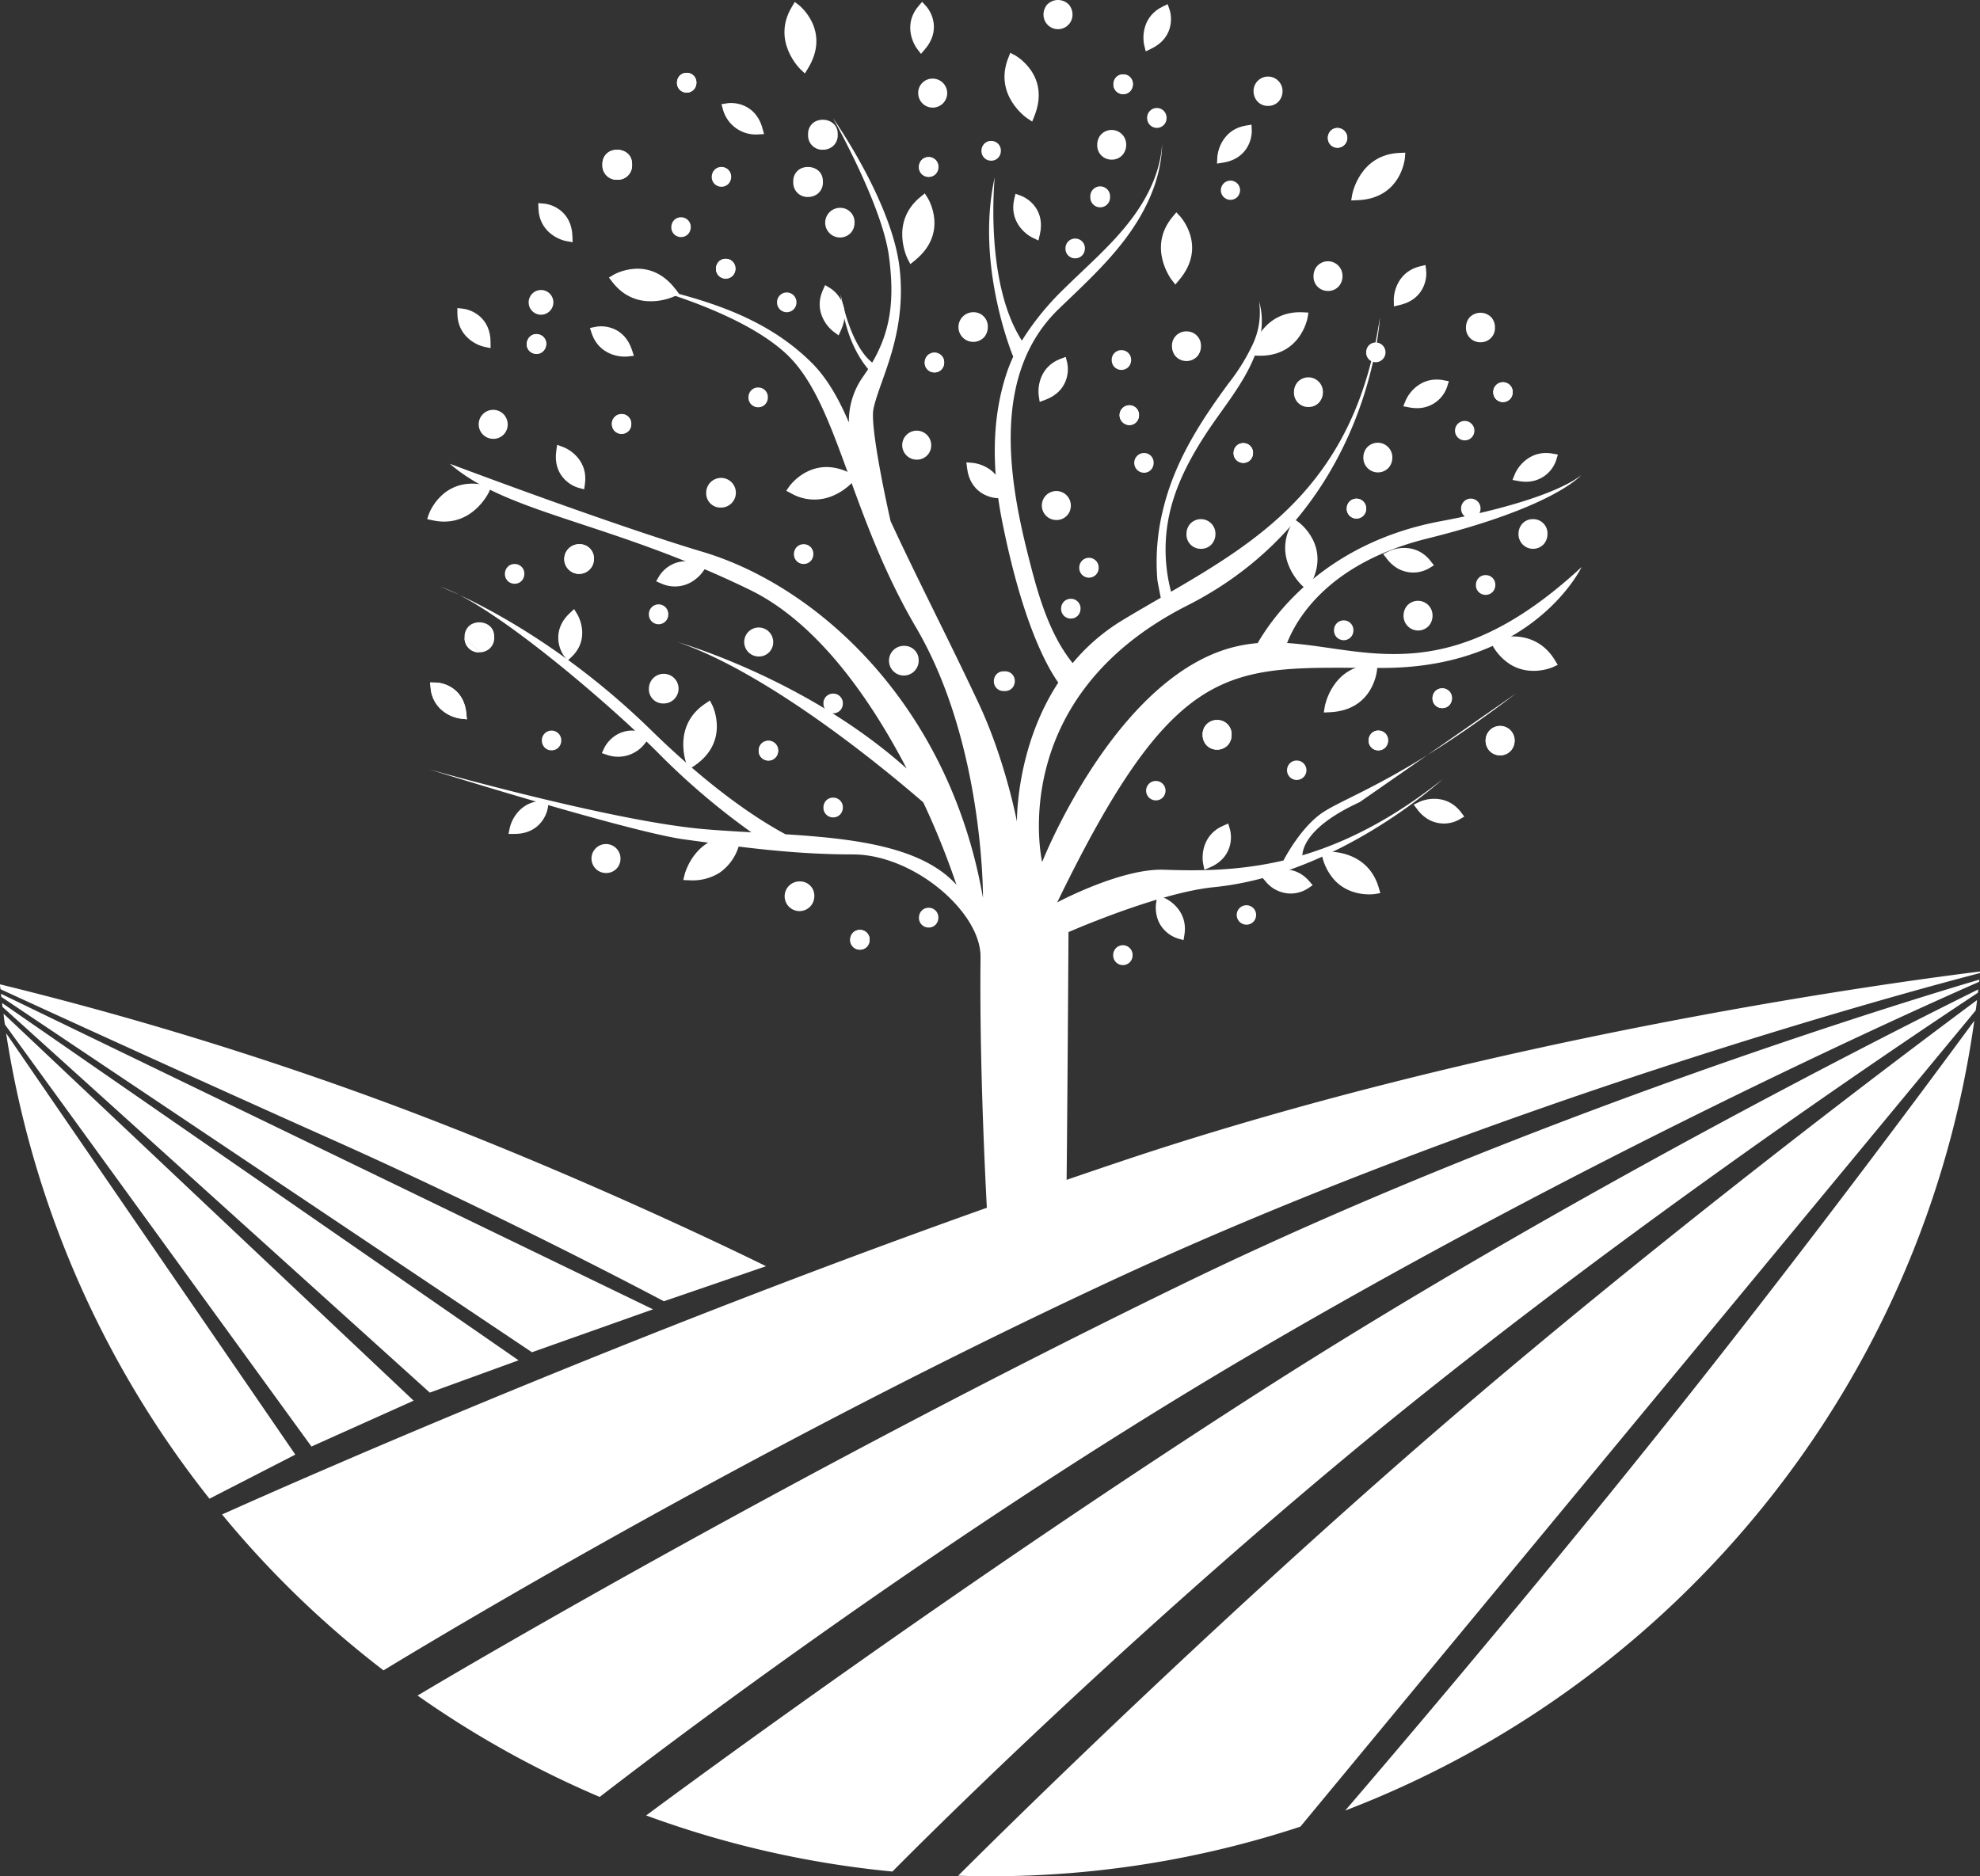 <svg xmlns="http://www.w3.org/2000/svg" width="710.337" height="673.211" viewBox="0 0 710.337 673.211">
  <rect x="0" y="0" width="710.337" height="673.211" fill="#333333" stroke="none"/>
  <g id="Group_10" data-name="Group 10" transform="translate(-999.847 -522.882)">
    <path id="Path_1" data-name="Path 1" d="M1454.273,836.331l-1.9,1.06,1.431,1.643a11.736,11.736,0,0,0,9.022,4.454,11.573,11.573,0,0,0,6.32-1.883l1.638-1.122-1.3-1.5C1464.313,833.075,1457.279,834.664,1454.273,836.331Z" fill="#fff"/>
    <path id="Path_2" data-name="Path 2" d="M1245.495,836.534l-.525,2.114,2.176.077a18.123,18.123,0,0,0,10.8-2.67,17.829,17.829,0,0,0,7.322-11.156l.3-1.961-1.986-.069C1249.186,822.389,1245.531,836.394,1245.495,836.534Z" fill="#fff"/>
    <path id="Path_3" data-name="Path 3" d="M1156.142,767.788l-1.985-.041.193,1.977a11.669,11.669,0,0,0,3.6,7.581,13.226,13.226,0,0,0,7.22,3.425l2.163.248-.2-2.169C1166.314,770.248,1159.581,767.856,1156.142,767.788Z" fill="#fff"/>
    <path id="Path_4" data-name="Path 4" d="M1156.142,767.788l-1.985-.041.193,1.977a11.669,11.669,0,0,0,3.6,7.581,13.226,13.226,0,0,0,7.22,3.425l2.163.248-.2-2.169C1166.314,770.248,1159.581,767.856,1156.142,767.788Z" fill="#fff"/>
    <path id="Path_5" data-name="Path 5" d="M1501.344,726.884a11.346,11.346,0,0,0,11.244-.133l1.694-1.035-1.226-1.564c-4.846-6.174-11.961-4.953-15.041-3.441l-1.956.956,1.341,1.716A13.532,13.532,0,0,0,1501.344,726.884Z" fill="#fff"/>
    <path id="Path_6" data-name="Path 6" d="M1182.726,819.958l-.452,2.131,2.177,0c6.088.006,9.379-3.239,10.924-6.35a11.038,11.038,0,0,0,1.092-3.536l.228-1.974-1.985,0C1186.864,810.244,1183.442,816.6,1182.726,819.958Z" fill="#fff"/>
    <path id="Path_7" data-name="Path 7" d="M1544.6,695.48a15.188,15.188,0,0,0,2.689.25,11.3,11.3,0,0,0,10.888-7.85l.575-1.9-1.955-.351c-7.681-1.367-12.221,4.264-13.518,7.444l-.824,2.018Z" fill="#fff"/>
    <path id="Path_8" data-name="Path 8" d="M1557.672,759.748c-7.509-12.318-21.208-7.678-21.343-7.63l-2.058.719,1.133,1.863a19.139,19.139,0,0,0,6.268,6.574c7.322,4.51,15.126,1.045,15.228,1l1.8-.827Z" fill="#fff"/>
    <path id="Path_9" data-name="Path 9" d="M1448.388,650.379l2.174.115c15.744.839,18.341-13.356,18.363-13.5l.335-1.958-1.982-.1c-14.388-.737-18.288,13.2-18.325,13.339Z" fill="#fff"/>
    <path id="Path_10" data-name="Path 10" d="M1255.431,775.993l-.9-1.769-1.652,1.1c-11.985,8-6.8,21.511-6.746,21.645l.8,2.026,1.815-1.206C1261.879,789.068,1255.446,776.031,1255.431,775.993Z" fill="#fff"/>
    <path id="Path_11" data-name="Path 11" d="M1503.857,579.642l.159-1.982-1.982.077c-14.4.548-17.043,14.776-17.067,14.917l-.376,2.149,2.176-.08C1502.523,594.157,1503.847,579.787,1503.857,579.642Z" fill="#fff"/>
    <path id="Path_12" data-name="Path 12" d="M1421.506,624.976l1.4-1.664c10.167-12.055.417-22.689.317-22.8l-1.362-1.444-1.275,1.519c-9.268,11.037-.511,22.552-.421,22.668Z" fill="#fff"/>
    <path id="Path_13" data-name="Path 13" d="M1326.437,617.652l1.69-1.374c12.236-9.949,4.634-22.213,4.554-22.337l-1.067-1.674-1.537,1.257c-11.159,9.115-4.7,22.06-4.634,22.191Z" fill="#fff"/>
    <path id="Path_14" data-name="Path 14" d="M1305.42,692.952c-13.881-7.475-22.277,4.264-22.362,4.382l-1.136,1.631,1.751.935a16.774,16.774,0,0,0,15.039.835,21.334,21.334,0,0,0,7.219-5.088l1.406-1.662Z" fill="#fff"/>
    <path id="Path_15" data-name="Path 15" d="M1175.277,699.408l.9-1.985-2.127-.471c-15.389-3.4-20.276,10.187-20.322,10.313l-.648,1.879,1.939.425C1169.093,712.649,1175.217,699.539,1175.277,699.408Z" fill="#fff"/>
    <path id="Path_16" data-name="Path 16" d="M1368.339,565.309l1.812,1.207.805-2.024c5.834-14.655-6.78-21.655-6.909-21.725l-1.746-.94-.732,1.846C1356.269,557.077,1368.217,565.229,1368.339,565.309Z" fill="#fff"/>
    <path id="Path_17" data-name="Path 17" d="M1287.024,547.749l1.586,1.492,1.132-1.86c8.2-13.472-3.066-22.487-3.182-22.577l-1.565-1.221-1.029,1.7C1276.5,537.609,1286.917,547.649,1287.024,547.749Z" fill="#fff"/>
    <path id="Path_18" data-name="Path 18" d="M1241.555,629.3l1.964-.94-1.326-1.728c-9.6-12.513-22.067-5.252-22.193-5.178l-1.7,1.022,1.213,1.573C1228.309,635.466,1241.424,629.366,1241.555,629.3Z" fill="#fff"/>
    <path id="Path_19" data-name="Path 19" d="M1475.121,776.387l-.352,2.149,2.176-.1c15.749-.728,16.921-15.113,16.932-15.261l.134-1.981-1.983.1C1477.638,761.989,1475.144,776.241,1475.121,776.387Z" fill="#fff"/>
    <path id="Path_20" data-name="Path 20" d="M1468.861,734.637l1.055-1.907c7.638-13.8-3.995-22.34-4.109-22.423l-1.616-1.155-.961,1.739c-6.948,12.626,3.875,22.223,3.986,22.32Z" fill="#fff"/>
    <path id="Path_21" data-name="Path 21" d="M1504.113,666.641l-.838,2.01,2.141.406a15.021,15.021,0,0,0,2.792.272,11.286,11.286,0,0,0,10.839-7.767l.59-1.894-1.951-.366C1509.946,657.863,1505.436,663.472,1504.113,666.641Z" fill="#fff"/>
    <path id="Path_22" data-name="Path 22" d="M1431.926,834.97l2-.861c7.894-3.4,8.108-10.535,7.119-13.836l-.57-1.9-1.82.789c-7.2,3.116-7.833,10.307-7.157,13.673Z" fill="#fff"/>
    <path id="Path_23" data-name="Path 23" d="M1359.843,699.634c-.993-7.789-7.723-10.389-11.141-10.676l-2.17-.183.27,2.161c1.058,8.466,7.763,10.686,11.23,10.686h.077l1.984-.018Z" fill="#fff"/>
    <path id="Path_24" data-name="Path 24" d="M1206.947,743.279l-1.133-1.862-1.586,1.494c-5.693,5.36-4.354,11.459-2.516,14.6a9.061,9.061,0,0,0,.555.842l1.186,1.591,1.443-1.363C1210.6,753.183,1208.707,746.31,1206.947,743.279Z" fill="#fff"/>
    <path id="Path_25" data-name="Path 25" d="M1201.77,683.233l-2.045-.749-.31,2.156c-1.221,8.509,4.754,12.419,8.085,13.3l1.918.507.279-1.965C1210.8,688.7,1204.993,684.414,1201.77,683.233Z" fill="#fff"/>
    <path id="Path_26" data-name="Path 26" d="M1448.922,569.6l-.083-1.983-1.961.314c-7.751,1.24-10.137,8.053-10.313,11.48l-.113,2.175,2.151-.339C1447.091,579.907,1449.063,573.043,1448.922,569.6Z" fill="#fff"/>
    <path id="Path_27" data-name="Path 27" d="M1271.185,571.138c.211,0,.411-.006.6-.018l2.172-.134-.581-2.1c-2.3-8.284-9.331-9.46-12.743-8.93l-1.959.309.534,1.912A12.224,12.224,0,0,0,1271.185,571.138Z" fill="#fff"/>
    <path id="Path_28" data-name="Path 28" d="M1212.3,642.99c2.629,6.972,9.468,8.159,12.8,7.792l2.162-.241-.68-2.067c-2.7-8.217-9.778-9.007-13.151-8.311l-1.945.4.626,1.886C1212.163,642.632,1212.228,642.813,1212.3,642.99Z" fill="#fff"/>
    <path id="Path_29" data-name="Path 29" d="M1231.257,789.592a10.911,10.911,0,0,0,.843-1.214l1.113-1.875-2.062-.7c-8.138-2.766-13.073,2.4-14.549,5.507l-.849,1.795,1.88.635A12.122,12.122,0,0,0,1231.257,789.592Z" fill="#fff"/>
    <path id="Path_30" data-name="Path 30" d="M1330.256,542.212l1.42-1.652c5.6-6.515,2.669-13.026.335-15.559l-1.347-1.461-1.292,1.51c-5.106,5.961-2.519,12.7-.437,15.429Z" fill="#fff"/>
    <path id="Path_31" data-name="Path 31" d="M1205.278,609.789l-.071-2.177c-.28-8.592-6.845-11.4-10.277-11.681l-1.979-.165.069,1.987c.273,7.846,6.735,11.056,10.114,11.655Z" fill="#fff"/>
    <path id="Path_32" data-name="Path 32" d="M1366.024,593.083l-1.867-.674-.452,1.932c-1.787,7.648,3.613,12.433,6.718,13.9l1.969.928.5-2.121C1374.866,598.679,1369.263,594.253,1366.024,593.083Z" fill="#fff"/>
    <path id="Path_33" data-name="Path 33" d="M1382.191,650.927l-1.86.7c-7.345,2.763-8.324,9.913-7.815,13.308l.321,2.153,2.042-.76c8.051-3,8.614-10.125,7.788-13.47Z" fill="#fff"/>
    <path id="Path_34" data-name="Path 34" d="M1297.567,626.206l-1.7-1.025-.817,1.808c-3.234,7.156,1.138,12.9,3.9,14.936l1.754,1.293.9-1.983C1305.161,633.411,1300.518,627.982,1297.567,626.206Z" fill="#fff"/>
    <path id="Path_35" data-name="Path 35" d="M1173.714,647.345l2.132.442-.008-2.178c-.034-8.6-6.518-11.589-9.942-11.971l-1.972-.22.013,1.985C1163.987,643.256,1170.354,646.648,1173.714,647.345Z" fill="#fff"/>
    <path id="Path_36" data-name="Path 36" d="M1236.245,729.74l-1,1.719,1.821.787a11.843,11.843,0,0,0,12.315-1.55,12.587,12.587,0,0,0,2.552-2.582l1.263-1.774-1.995-.871C1243.325,722.03,1237.97,726.758,1236.245,729.74Z" fill="#fff"/>
    <path id="Path_37" data-name="Path 37" d="M1499.879,630.637l.044,2.177,2.124-.5c8.368-1.957,9.833-8.946,9.44-12.37l-.228-1.973-1.934.455C1501.689,620.235,1499.806,627.2,1499.879,630.637Z" fill="#fff"/>
    <path id="Path_38" data-name="Path 38" d="M1410.88,541.309l1.966-.94c7.75-3.713,7.677-10.855,6.557-14.112l-.645-1.879-1.79.861c-7.07,3.406-7.408,10.616-6.6,13.952Z" fill="#fff"/>
    <path id="Path_39" data-name="Path 39" d="M1417.1,844.856l-2.03-.787-.349,2.151a12.5,12.5,0,0,0,.8,7.341,11.474,11.474,0,0,0,7.019,6.1l1.909.544.319-1.959C1426.01,850.505,1420.3,846.1,1417.1,844.856Z" fill="#fff"/>
    <path id="Path_40" data-name="Path 40" d="M1487.622,810.7c-17.9,8.23-20.37,15.894-20.547,19.073,15.287-4.556,32.056-12.751,50.344-27.337-2.224,2.012-38.376,34.4-82.189,38.78-19.934,2.008-52.052,16.107-52.052,16.107s-.646,109.9-1.159,121.041c-.317,6.888-33.8,4.644-26.534,4.644,0,0-4.442-62.1-3.864-116.665.215-16.187-24.033-36.888-45.745-36.888-21.677,0-40.671-2.684-60.582-5.4-18.641-2.543-83.424-22.6-91.438-25.112,7.731,2.154,68.031,18.931,99.028,21.474,5.367.458,10.91.777,16.523,1.1a254.991,254.991,0,0,1-32.056-27.09c-15.323-15.612-51.651-47.223-72.763-58.1,12.5,5.793,40.212,20.557,68.914,48.6,22.665,22.181,39.753,32.812,48.155,37.3,24.89,1.555,48.932,4.451,61.324,18.119a279.6,279.6,0,0,0-11.9-29.562c-13.38-11.62-55.181-46.269-88.19-57.536,2.719.813,47.131,13.986,82.224,45.386-12.569-24.159-31.562-52.133-56.31-64.141-50.521-24.582-86.778-27.16-107.573-45.208,1.73.635,57.405,21.65,90.732,31.61,41.659,12.467,88.561,55.38,100.53,124.148,0,0,.441-55.38-23.99-96.987-24.43-41.643-28.031-81.448-47.025-98.613-17.794-16.141-54.686-25.076-59.241-26.136,24.713,5.475,49.956,11.054,68.7,29.633,5.861,5.793,9.991,13.457,13.451,21.511a27.6,27.6,0,0,1,5.013-16.32c.671-.953,1.307-1.907,1.907-2.825-3-3.532-8.579-11.9-9.885-26.879.388,2.014,3.6,18.437,11.332,24.549,6.532-11.232,8.12-22.216,6-38.182-2.436-18.365-20.088-49.553-20.088-49.553s21.112,29.81,23.9,53.722c2.754,23.947-7.166,40.157-9.356,50.612-1.447,6.924,6.073,40.054,6.143,40.3,9.815,21.228,20.23,41.182,31.562,65.306,9.568,20.309,13.769,42.526,13.769,42.526s-.494-26.526,14.827-49.907c-4.448-6.323-13.132-22.393-20.264-58.526-3.46-17.765-3.919-36.625,2.224-53.9.565-1.553,1.2-3.037,1.871-4.52,0,0-13.7-32.635-6.637-64.353-.282,3.18-3.283,38.323,9.744,58.595a97.671,97.671,0,0,1,15.216-18.684c7.661-7.558,15.852-14.587,22.56-22.958,6.743-8.37,12-18.4,12.533-29.138-.106,11.267-4.7,22.111-11.086,31.365-7.2,10.488-16.911,19.284-25.984,28.043-23.3,22.5-18.5,58.278-11.439,86.674,3.425,13.705,7.344,29.139,16.417,40.407a70.748,70.748,0,0,1,18.005-15.471c4.484-2.72,9.038-5.334,13.593-7.982-.495-2.578-1.166-6.005-1.2-6.357a77.818,77.818,0,0,1,1.942-24.9c4.095-17.343,13.274-31.681,23.724-45.844a72.177,72.177,0,0,0,8.438-13.6,26.857,26.857,0,0,0,2.365-15.613c1.942,6.464.883,13.528-1.659,19.78-4.237,10.49-11.933,19.178-17.97,28.609-6,9.323-11.121,19.425-13.027,30.481a59.382,59.382,0,0,0,1.095,25.288c33.609-19.532,66.443-40.546,74.915-98.436,0,0-3.283,70.039-69.02,103.345-65.737,33.271-52.144,92.079-52.144,92.079s23.513-59.69,62.382-75.089a52.2,52.2,0,0,1,14.935-3.462c5.577-9.713,24.253-35.992,65.595-43.725,39.364-7.382,49.425-15.612,50.52-16.6-.954,1.1-11.615,11.975-55.04,22.747-35.939,8.865-47.272,29.21-50.519,37.545,28.843,1.872,58,16.882,105.665-27.266,0,0-17.194,36.2-71.456,36.2s-73.256-5.439-116.68,84.131c0,0,22.876-12.256,38.269-11.725,12.639.459,26.937.424,42.9-3.32,1.8-3.391,6.5-11.337,12.639-16.177,7.943-6.252,28.138-11.232,70.855-43.8" fill="#fff"/>
    <g id="Group_9" data-name="Group 9">
      <path id="Path_41" data-name="Path 41" d="M1193.938,626.939a4.432,4.432,0,1,1-4.431,4.432A4.433,4.433,0,0,1,1193.938,626.939Z" fill="#fff" fill-rule="evenodd"/>
      <path id="Path_42" data-name="Path 42" d="M1493.09,843.663l1.955-.326-.549-1.9c-4.013-13.867-18.444-12.973-18.591-12.963l-2.17.154.6,2.094a19.137,19.137,0,0,0,4.323,7.989C1484.536,844.977,1492.98,843.682,1493.09,843.663Z" fill="#fff"/>
      <path id="Path_43" data-name="Path 43" d="M1166.518,751.738a5.1,5.1,0,0,0,5.322,5.2" fill="#fff"/>
      <path id="Path_44" data-name="Path 44" d="M1221.289,587.376a5.1,5.1,0,0,0,5.317-5.2v-.426c0-5.158-6.059-6.366-8.912-3.915a5.05,5.05,0,0,0-1.726,3.915v.426A5.1,5.1,0,0,0,1221.289,587.376Z" fill="#fff"/>
      <path id="Path_45" data-name="Path 45" d="M1538.02,793.884a5.05,5.05,0,0,0,3.914-1.729,5.491,5.491,0,0,0,1.286-3.6,5.2,5.2,0,1,0-10.4.005,5.507,5.507,0,0,0,1.286,3.593A5.052,5.052,0,0,0,1538.02,793.884Z" fill="#fff"/>
      <path id="Path_46" data-name="Path 46" d="M1436.49,781.229a5.1,5.1,0,0,0-5.2,5.325,5.5,5.5,0,0,0,1.286,3.592,5.3,5.3,0,0,0,7.827,0,5.5,5.5,0,0,0,1.286-3.6A5.1,5.1,0,0,0,1436.49,781.229Z" fill="#fff"/>
      <path id="Path_47" data-name="Path 47" d="M1207.726,718.148a5.322,5.322,0,1,0,5.2,5.318A5.1,5.1,0,0,0,1207.726,718.148Z" fill="#fff"/>
      <path id="Path_48" data-name="Path 48" d="M1483.854,703a3.632,3.632,0,0,0-.855,2.374,3.483,3.483,0,1,0,6.964,0,3.482,3.482,0,0,0-6.109-2.371Z" fill="#fff"/>
      <path id="Path_49" data-name="Path 49" d="M1494.338,785.017a3.391,3.391,0,0,0-2.627,1.174,3.627,3.627,0,0,0-.855,2.372,3.436,3.436,0,0,0,3.482,3.544,3.4,3.4,0,0,0,2.628-1.175,3.631,3.631,0,0,0,.854-2.372A3.435,3.435,0,0,0,1494.338,785.017Z" fill="#fff"/>
      <path id="Path_50" data-name="Path 50" d="M1275.521,788.679a3.4,3.4,0,0,0-2.628,1.169,3.648,3.648,0,0,0-.854,2.376,3.435,3.435,0,0,0,3.482,3.542,3.392,3.392,0,0,0,2.627-1.173,3.64,3.64,0,0,0,.853-2.373A3.433,3.433,0,0,0,1275.521,788.679Z" fill="#fff"/>
      <path id="Path_51" data-name="Path 51" d="M1219.365,675.012a3.639,3.639,0,0,0,.857,2.373,3.534,3.534,0,0,0,5.252,0,3.632,3.632,0,0,0,.855-2.372,3.483,3.483,0,1,0-6.964,0Z" fill="#fff"/>
      <path id="Path_52" data-name="Path 52" d="M1191.551,649.771a3.392,3.392,0,0,0,2.817-.579,3.633,3.633,0,0,0,1.345-2.134,3.436,3.436,0,0,0-2.641-4.207,3.387,3.387,0,0,0-2.816.579,3.623,3.623,0,0,0-1.345,2.133A3.436,3.436,0,0,0,1191.551,649.771Z" fill="#fff"/>
      <path id="Path_53" data-name="Path 53" d="M1246.2,556.1a3.391,3.391,0,0,0,2.627-1.173,3.641,3.641,0,0,0,.854-2.373,3.435,3.435,0,0,0-3.481-3.542,3.4,3.4,0,0,0-2.627,1.171,3.638,3.638,0,0,0-.855,2.375A3.435,3.435,0,0,0,1246.2,556.1Z" fill="#fff"/>
      <path id="Path_54" data-name="Path 54" d="M1330.383,580.421a3.642,3.642,0,0,0-.855,2.373,3.435,3.435,0,0,0,3.481,3.542,3.392,3.392,0,0,0,2.627-1.171,3.632,3.632,0,0,0,.855-2.372,3.435,3.435,0,0,0-3.482-3.543A3.4,3.4,0,0,0,1330.383,580.421Z" fill="#fff"/>
      <path id="Path_55" data-name="Path 55" d="M1404.988,668.3a3.545,3.545,0,0,0,0,7.089,3.394,3.394,0,0,0,2.627-1.173,3.634,3.634,0,0,0,.855-2.374A3.435,3.435,0,0,0,1404.988,668.3Z" fill="#fff"/>
      <path id="Path_56" data-name="Path 56" d="M1335.089,649.421a3.393,3.393,0,0,0-2.627,1.171,3.639,3.639,0,0,0-.856,2.375,3.436,3.436,0,0,0,3.483,3.542,3.389,3.389,0,0,0,2.627-1.174,3.64,3.64,0,0,0,.853-2.373A3.434,3.434,0,0,0,1335.089,649.421Z" fill="#fff"/>
      <path id="Path_57" data-name="Path 57" d="M1448.519,687.791a3.635,3.635,0,0,0,.855-2.373,3.435,3.435,0,0,0-3.482-3.542,3.4,3.4,0,0,0-2.628,1.173,3.632,3.632,0,0,0-.855,2.372,3.435,3.435,0,0,0,3.483,3.542A3.394,3.394,0,0,0,1448.519,687.791Z" fill="#fff"/>
      <path id="Path_58" data-name="Path 58" d="M1479.71,575.893a3.544,3.544,0,0,0,0-7.087,3.4,3.4,0,0,0-2.628,1.171,3.637,3.637,0,0,0-.854,2.372A3.435,3.435,0,0,0,1479.71,575.893Z" fill="#fff"/>
      <path id="Path_59" data-name="Path 59" d="M1536.424,665.97a3.53,3.53,0,0,0,5.254,0,3.629,3.629,0,0,0,.855-2.373,3.483,3.483,0,1,0-6.964,0A3.628,3.628,0,0,0,1536.424,665.97Z" fill="#fff"/>
      <path id="Path_60" data-name="Path 60" d="M1517.258,769.864a3.4,3.4,0,0,0-2.627,1.172,3.635,3.635,0,0,0-.855,2.373,3.435,3.435,0,0,0,3.482,3.542,3.4,3.4,0,0,0,2.628-1.171,3.642,3.642,0,0,0,.855-2.373A3.436,3.436,0,0,0,1517.258,769.864Z" fill="#fff"/>
      <path id="Path_61" data-name="Path 61" d="M1308.345,856.533a3.4,3.4,0,0,0-2.626,1.171,3.643,3.643,0,0,0-.855,2.374,3.434,3.434,0,0,0,3.481,3.542,3.394,3.394,0,0,0,2.628-1.17,3.641,3.641,0,0,0,.855-2.376A3.435,3.435,0,0,0,1308.345,856.533Z" fill="#fff"/>
      <path id="Path_62" data-name="Path 62" d="M1402.788,556.654a3.391,3.391,0,0,0,2.627-1.172,3.632,3.632,0,0,0,.856-2.373,3.437,3.437,0,0,0-3.483-3.544,3.4,3.4,0,0,0-2.627,1.173,3.631,3.631,0,0,0-.855,2.373A3.435,3.435,0,0,0,1402.788,556.654Z" fill="#fff"/>
      <path id="Path_63" data-name="Path 63" d="M1262.825,621.668a3.636,3.636,0,0,0,.855-2.372,3.436,3.436,0,0,0-3.481-3.543,3.392,3.392,0,0,0-2.627,1.173,3.628,3.628,0,0,0-.855,2.372,3.435,3.435,0,0,0,3.482,3.542A3.4,3.4,0,0,0,1262.825,621.668Z" fill="#fff"/>
      <path id="Path_64" data-name="Path 64" d="M1166.518,751.738a5.1,5.1,0,0,0,5.322,5.2" fill="#fff"/>
      <path id="Path_65" data-name="Path 65" d="M1221.289,587.376a5.1,5.1,0,0,0,5.317-5.2v-.426c0-5.158-6.059-6.366-8.912-3.915a5.05,5.05,0,0,0-1.726,3.915v.426A5.1,5.1,0,0,0,1221.289,587.376Z" fill="#fff"/>
      <path id="Path_66" data-name="Path 66" d="M1538.02,793.884a5.05,5.05,0,0,0,3.914-1.729,5.491,5.491,0,0,0,1.286-3.6,5.2,5.2,0,1,0-10.4.005,5.507,5.507,0,0,0,1.286,3.593A5.052,5.052,0,0,0,1538.02,793.884Z" fill="#fff"/>
      <path id="Path_67" data-name="Path 67" d="M1436.49,781.229a5.1,5.1,0,0,0-5.2,5.325,5.5,5.5,0,0,0,1.286,3.592,5.3,5.3,0,0,0,7.827,0,5.5,5.5,0,0,0,1.286-3.6A5.1,5.1,0,0,0,1436.49,781.229Z" fill="#fff"/>
      <path id="Path_68" data-name="Path 68" d="M1207.726,718.148a5.322,5.322,0,1,0,5.2,5.318A5.1,5.1,0,0,0,1207.726,718.148Z" fill="#fff"/>
      <path id="Path_69" data-name="Path 69" d="M1483.854,703a3.632,3.632,0,0,0-.855,2.374,3.483,3.483,0,1,0,6.964,0,3.482,3.482,0,0,0-6.109-2.371Z" fill="#fff"/>
      <path id="Path_70" data-name="Path 70" d="M1494.338,785.017a3.391,3.391,0,0,0-2.627,1.174,3.627,3.627,0,0,0-.855,2.372,3.436,3.436,0,0,0,3.482,3.544,3.4,3.4,0,0,0,2.628-1.175,3.631,3.631,0,0,0,.854-2.372A3.435,3.435,0,0,0,1494.338,785.017Z" fill="#fff"/>
      <path id="Path_71" data-name="Path 71" d="M1275.521,788.679a3.4,3.4,0,0,0-2.628,1.169,3.648,3.648,0,0,0-.854,2.376,3.435,3.435,0,0,0,3.482,3.542,3.392,3.392,0,0,0,2.627-1.173,3.64,3.64,0,0,0,.853-2.373A3.433,3.433,0,0,0,1275.521,788.679Z" fill="#fff"/>
      <path id="Path_72" data-name="Path 72" d="M1219.365,675.012a3.639,3.639,0,0,0,.857,2.373,3.534,3.534,0,0,0,5.252,0,3.632,3.632,0,0,0,.855-2.372,3.483,3.483,0,1,0-6.964,0Z" fill="#fff"/>
      <path id="Path_73" data-name="Path 73" d="M1191.551,649.771a3.392,3.392,0,0,0,2.817-.579,3.633,3.633,0,0,0,1.345-2.134,3.436,3.436,0,0,0-2.641-4.207,3.387,3.387,0,0,0-2.816.579,3.623,3.623,0,0,0-1.345,2.133A3.436,3.436,0,0,0,1191.551,649.771Z" fill="#fff"/>
      <path id="Path_74" data-name="Path 74" d="M1246.2,556.1a3.391,3.391,0,0,0,2.627-1.173,3.641,3.641,0,0,0,.854-2.373,3.435,3.435,0,0,0-3.481-3.542,3.4,3.4,0,0,0-2.627,1.171,3.638,3.638,0,0,0-.855,2.375A3.435,3.435,0,0,0,1246.2,556.1Z" fill="#fff"/>
      <path id="Path_75" data-name="Path 75" d="M1330.383,580.421a3.642,3.642,0,0,0-.855,2.373,3.435,3.435,0,0,0,3.481,3.542,3.392,3.392,0,0,0,2.627-1.171,3.632,3.632,0,0,0,.855-2.372,3.435,3.435,0,0,0-3.482-3.543A3.4,3.4,0,0,0,1330.383,580.421Z" fill="#fff"/>
      <path id="Path_76" data-name="Path 76" d="M1404.988,668.3a3.545,3.545,0,0,0,0,7.089,3.394,3.394,0,0,0,2.627-1.173,3.634,3.634,0,0,0,.855-2.374A3.435,3.435,0,0,0,1404.988,668.3Z" fill="#fff"/>
      <path id="Path_77" data-name="Path 77" d="M1335.089,649.421a3.393,3.393,0,0,0-2.627,1.171,3.639,3.639,0,0,0-.856,2.375,3.436,3.436,0,0,0,3.483,3.542,3.389,3.389,0,0,0,2.627-1.174,3.64,3.64,0,0,0,.853-2.373A3.434,3.434,0,0,0,1335.089,649.421Z" fill="#fff"/>
      <path id="Path_78" data-name="Path 78" d="M1448.519,687.791a3.635,3.635,0,0,0,.855-2.373,3.435,3.435,0,0,0-3.482-3.542,3.4,3.4,0,0,0-2.628,1.173,3.632,3.632,0,0,0-.855,2.372,3.435,3.435,0,0,0,3.483,3.542A3.394,3.394,0,0,0,1448.519,687.791Z" fill="#fff"/>
      <path id="Path_79" data-name="Path 79" d="M1479.71,575.893a3.544,3.544,0,0,0,0-7.087,3.4,3.4,0,0,0-2.628,1.171,3.637,3.637,0,0,0-.854,2.372A3.435,3.435,0,0,0,1479.71,575.893Z" fill="#fff"/>
      <path id="Path_80" data-name="Path 80" d="M1536.424,665.97a3.53,3.53,0,0,0,5.254,0,3.629,3.629,0,0,0,.855-2.373,3.483,3.483,0,1,0-6.964,0A3.628,3.628,0,0,0,1536.424,665.97Z" fill="#fff"/>
      <path id="Path_81" data-name="Path 81" d="M1517.258,769.864a3.4,3.4,0,0,0-2.627,1.172,3.635,3.635,0,0,0-.855,2.373,3.435,3.435,0,0,0,3.482,3.542,3.4,3.4,0,0,0,2.628-1.171,3.642,3.642,0,0,0,.855-2.373A3.436,3.436,0,0,0,1517.258,769.864Z" fill="#fff"/>
      <path id="Path_82" data-name="Path 82" d="M1308.345,856.533a3.4,3.4,0,0,0-2.626,1.171,3.643,3.643,0,0,0-.855,2.374,3.434,3.434,0,0,0,3.481,3.542,3.394,3.394,0,0,0,2.628-1.17,3.641,3.641,0,0,0,.855-2.376A3.435,3.435,0,0,0,1308.345,856.533Z" fill="#fff"/>
      <path id="Path_83" data-name="Path 83" d="M1402.788,556.654a3.391,3.391,0,0,0,2.627-1.172,3.632,3.632,0,0,0,.856-2.373,3.437,3.437,0,0,0-3.483-3.544,3.4,3.4,0,0,0-2.627,1.173,3.631,3.631,0,0,0-.855,2.373A3.435,3.435,0,0,0,1402.788,556.654Z" fill="#fff"/>
      <path id="Path_84" data-name="Path 84" d="M1262.825,621.668a3.636,3.636,0,0,0,.855-2.372,3.436,3.436,0,0,0-3.481-3.543,3.392,3.392,0,0,0-2.627,1.173,3.628,3.628,0,0,0-.855,2.372,3.435,3.435,0,0,0,3.482,3.542A3.4,3.4,0,0,0,1262.825,621.668Z" fill="#fff"/>
      <path id="Path_85" data-name="Path 85" d="M1508.968,810.646l-1.969.93,1.318,1.735a13.516,13.516,0,0,0,3.9,3.552,11.337,11.337,0,0,0,11.244.021l1.709-1.012-1.2-1.579C1519.189,808.042,1512.071,809.178,1508.968,810.646Z" fill="#fff"/>
      <path id="Path_86" data-name="Path 86" d="M1171.84,756.94a5.5,5.5,0,0,0,3.592-1.285,5.066,5.066,0,0,0,1.724-3.917v-.427c0-5.159-6.058-6.363-8.914-3.917a5.063,5.063,0,0,0-1.724,3.917v.427" fill="#fff"/>
      <path id="Path_87" data-name="Path 87" d="M1237.837,775.294a5.323,5.323,0,1,0-5.2-5.32A5.1,5.1,0,0,0,1237.837,775.294Z" fill="#fff"/>
      <path id="Path_88" data-name="Path 88" d="M1222.448,830.8a5.2,5.2,0,1,0-5.2,5.324A5.095,5.095,0,0,0,1222.448,830.8Z" fill="#fff"/>
      <path id="Path_89" data-name="Path 89" d="M1277.237,753.11a5.2,5.2,0,1,0-5.2,5.324A5.1,5.1,0,0,0,1277.237,753.11Z" fill="#fff"/>
      <path id="Path_90" data-name="Path 90" d="M1258.4,705a5.323,5.323,0,1,0-5.2-5.32A5.1,5.1,0,0,0,1258.4,705Z" fill="#fff"/>
      <path id="Path_91" data-name="Path 91" d="M1181.981,675.008a5.2,5.2,0,1,0-5.2,5.325A5.1,5.1,0,0,0,1181.981,675.008Z" fill="#fff"/>
      <path id="Path_92" data-name="Path 92" d="M1286.152,584.011a5.065,5.065,0,0,0-1.723,3.916v.429a5.1,5.1,0,0,0,5.321,5.2,5.493,5.493,0,0,0,3.592-1.285,5.062,5.062,0,0,0,1.724-3.916v-.429C1295.064,582.764,1288.995,581.565,1286.152,584.011Z" fill="#fff"/>
      <path id="Path_93" data-name="Path 93" d="M1289.748,570.982v.427a5.1,5.1,0,0,0,5.321,5.2,5.5,5.5,0,0,0,3.592-1.284,5.06,5.06,0,0,0,1.726-3.918v-.427c0-5.163-6.073-6.363-8.914-3.916A5.056,5.056,0,0,0,1289.748,570.982Z" fill="#fff"/>
      <path id="Path_94" data-name="Path 94" d="M1349.032,634.907a5.322,5.322,0,1,0,3.915,8.915,5.509,5.509,0,0,0,1.284-3.6A5.1,5.1,0,0,0,1349.032,634.907Z" fill="#fff"/>
      <path id="Path_95" data-name="Path 95" d="M1398.679,580.158a5.047,5.047,0,0,0,3.913-1.727,5.494,5.494,0,0,0,1.286-3.6,5.229,5.229,0,0,0-9.112-3.593,5.5,5.5,0,0,0-1.286,3.6A5.1,5.1,0,0,0,1398.679,580.158Z" fill="#fff"/>
      <path id="Path_96" data-name="Path 96" d="M1329.258,556.422a5.2,5.2,0,1,0,5.2-5.325A5.1,5.1,0,0,0,1329.258,556.422Z" fill="#fff"/>
      <path id="Path_97" data-name="Path 97" d="M1375.5,524.554a5.509,5.509,0,0,0-1.286,3.6,5.2,5.2,0,1,0,10.4,0,5.5,5.5,0,0,0-1.286-3.594A5.418,5.418,0,0,0,1375.5,524.554Z" fill="#fff"/>
      <path id="Path_98" data-name="Path 98" d="M1454.765,560.883a5.052,5.052,0,0,0,3.914-1.728,5.492,5.492,0,0,0,1.286-3.6,5.2,5.2,0,1,0-10.4.005,5.5,5.5,0,0,0,1.286,3.594A5.05,5.05,0,0,0,1454.765,560.883Z" fill="#fff"/>
      <path id="Path_99" data-name="Path 99" d="M1476.282,627.275a5.049,5.049,0,0,0,3.914-1.729,5.506,5.506,0,0,0,1.282-3.6,5.226,5.226,0,0,0-9.109-3.59,5.489,5.489,0,0,0-1.285,3.594A5.1,5.1,0,0,0,1476.282,627.275Z" fill="#fff"/>
      <path id="Path_100" data-name="Path 100" d="M1530.976,645.693a5.1,5.1,0,0,0,5.2-5.323,5.508,5.508,0,0,0-1.286-3.6,5.423,5.423,0,0,0-7.826.005,5.49,5.49,0,0,0-1.286,3.6A5.1,5.1,0,0,0,1530.976,645.693Z" fill="#fff"/>
      <path id="Path_101" data-name="Path 101" d="M1498.069,690.654a5.492,5.492,0,0,0,1.286-3.6,5.23,5.23,0,0,0-9.113-3.59,5.5,5.5,0,0,0-1.285,3.6,5.229,5.229,0,0,0,9.112,3.592Z" fill="#fff"/>
      <path id="Path_102" data-name="Path 102" d="M1430.7,719.8a5.052,5.052,0,0,0,3.913-1.729,5.506,5.506,0,0,0,1.283-3.6,5.227,5.227,0,0,0-9.109-3.592,5.5,5.5,0,0,0-1.286,3.6A5.1,5.1,0,0,0,1430.7,719.8Z" fill="#fff"/>
      <path id="Path_103" data-name="Path 103" d="M1549.814,709.152a5.045,5.045,0,0,0-3.912,1.727,5.5,5.5,0,0,0-1.286,3.6,5.228,5.228,0,0,0,9.112,3.591,5.491,5.491,0,0,0,1.286-3.6A5.1,5.1,0,0,0,1549.814,709.152Z" fill="#fff"/>
      <path id="Path_104" data-name="Path 104" d="M1513.776,743.778a5.228,5.228,0,0,0-9.112-3.59,5.5,5.5,0,0,0-1.282,3.6,5.226,5.226,0,0,0,9.108,3.591A5.492,5.492,0,0,0,1513.776,743.778Z" fill="#fff"/>
      <path id="Path_105" data-name="Path 105" d="M1324.224,754.62a5.323,5.323,0,1,0,5.2,5.32A5.1,5.1,0,0,0,1324.224,754.62Z" fill="#fff"/>
      <path id="Path_106" data-name="Path 106" d="M1286.788,839.145a5.322,5.322,0,1,0,5.2,5.319A5.1,5.1,0,0,0,1286.788,839.145Z" fill="#fff"/>
      <path id="Path_107" data-name="Path 107" d="M1333.921,682.482a5.2,5.2,0,1,0-5.2,5.324A5.1,5.1,0,0,0,1333.921,682.482Z" fill="#fff"/>
      <path id="Path_108" data-name="Path 108" d="M1425.5,641.785a5.1,5.1,0,0,0-5.2,5.325,5.511,5.511,0,0,0,1.285,3.592,5.3,5.3,0,0,0,7.827,0,5.492,5.492,0,0,0,1.286-3.595A5.1,5.1,0,0,0,1425.5,641.785Z" fill="#fff"/>
      <path id="Path_109" data-name="Path 109" d="M1301.222,597.457a5.321,5.321,0,1,0,3.914,8.914,5.5,5.5,0,0,0,1.285-3.6A5.1,5.1,0,0,0,1301.222,597.457Z" fill="#fff"/>
      <path id="Path_110" data-name="Path 110" d="M1384.012,704.142a5.2,5.2,0,1,0-5.2,5.324A5.1,5.1,0,0,0,1384.012,704.142Z" fill="#fff"/>
      <path id="Path_111" data-name="Path 111" d="M1469.258,668.917a5.052,5.052,0,0,0,3.913-1.727,5.491,5.491,0,0,0,1.286-3.6,5.229,5.229,0,0,0-9.112-3.59,5.515,5.515,0,0,0-1.283,3.6A5.094,5.094,0,0,0,1469.258,668.917Z" fill="#fff"/>
      <path id="Path_112" data-name="Path 112" d="M1493.445,652.849a3.545,3.545,0,0,0,0-7.088,3.393,3.393,0,0,0-2.627,1.173,3.627,3.627,0,0,0-.855,2.373A3.435,3.435,0,0,0,1493.445,652.849Z" fill="#fff"/>
      <path id="Path_113" data-name="Path 113" d="M1525.316,680.883a3.4,3.4,0,0,0,2.627-1.173,3.636,3.636,0,0,0,.855-2.374,3.483,3.483,0,1,0-3.482,3.547Z" fill="#fff"/>
      <path id="Path_114" data-name="Path 114" d="M1530.994,705.37a3.484,3.484,0,1,0-6.965,0,3.483,3.483,0,1,0,6.965,0Z" fill="#fff"/>
      <path id="Path_115" data-name="Path 115" d="M1532.821,736.319a3.4,3.4,0,0,0,2.628-1.172,3.638,3.638,0,0,0,.854-2.374,3.435,3.435,0,0,0-3.482-3.542,3.4,3.4,0,0,0-2.627,1.173,3.628,3.628,0,0,0-.855,2.372A3.435,3.435,0,0,0,1532.821,736.319Z" fill="#fff"/>
      <path id="Path_116" data-name="Path 116" d="M1478.427,749.046a3.635,3.635,0,0,0,.855,2.371,3.533,3.533,0,0,0,5.254,0,3.645,3.645,0,0,0,.855-2.374,3.483,3.483,0,1,0-6.964,0Z" fill="#fff"/>
      <path id="Path_117" data-name="Path 117" d="M1449.637,853.481a3.631,3.631,0,0,0,.855-2.373,3.483,3.483,0,1,0-3.482,3.545A3.393,3.393,0,0,0,1449.637,853.481Z" fill="#fff"/>
      <path id="Path_118" data-name="Path 118" d="M1417.135,808.884a3.631,3.631,0,0,0,.855-2.372,3.483,3.483,0,1,0-3.483,3.546A3.4,3.4,0,0,0,1417.135,808.884Z" fill="#fff"/>
      <path id="Path_119" data-name="Path 119" d="M1360.43,763.746h-.548a3.393,3.393,0,0,0-2.627,1.17,3.631,3.631,0,0,0-.855,2.373,3.436,3.436,0,0,0,3.482,3.543h.548a3.4,3.4,0,0,0,2.627-1.171,3.632,3.632,0,0,0,.855-2.372A3.435,3.435,0,0,0,1360.43,763.746Z" fill="#fff"/>
      <path id="Path_120" data-name="Path 120" d="M1301.368,814.991a3.646,3.646,0,0,0,.854-2.374,3.435,3.435,0,0,0-3.481-3.542,3.4,3.4,0,0,0-2.627,1.17,3.64,3.64,0,0,0-.855,2.375,3.435,3.435,0,0,0,3.482,3.542A3.394,3.394,0,0,0,1301.368,814.991Z" fill="#fff"/>
      <path id="Path_121" data-name="Path 121" d="M1333.009,848.594a3.391,3.391,0,0,0-2.627,1.172,3.641,3.641,0,0,0-.854,2.373,3.435,3.435,0,0,0,3.481,3.543,3.4,3.4,0,0,0,2.627-1.171,3.638,3.638,0,0,0,.855-2.374A3.435,3.435,0,0,0,1333.009,848.594Z" fill="#fff"/>
      <path id="Path_122" data-name="Path 122" d="M1197.724,792.107a3.4,3.4,0,0,0,2.627-1.172,3.64,3.64,0,0,0,.855-2.375,3.483,3.483,0,1,0-6.965.005,3.634,3.634,0,0,0,.855,2.37A3.4,3.4,0,0,0,1197.724,792.107Z" fill="#fff"/>
      <path id="Path_123" data-name="Path 123" d="M1239.6,743.3a3.483,3.483,0,1,0-6.964,0,3.483,3.483,0,1,0,6.964,0Z" fill="#fff"/>
      <path id="Path_124" data-name="Path 124" d="M1184.474,725.246a3.4,3.4,0,0,0-2.627,1.17,3.646,3.646,0,0,0-.855,2.375,3.435,3.435,0,0,0,3.482,3.542,3.4,3.4,0,0,0,2.628-1.171,3.647,3.647,0,0,0,.854-2.375A3.434,3.434,0,0,0,1184.474,725.246Z" fill="#fff"/>
      <path id="Path_125" data-name="Path 125" d="M1278.614,631.365a3.483,3.483,0,1,0,6.965,0,3.483,3.483,0,1,0-6.965,0Z" fill="#fff"/>
      <path id="Path_126" data-name="Path 126" d="M1256.047,583.965a3.638,3.638,0,0,0-.853,2.373,3.435,3.435,0,0,0,3.48,3.543,3.4,3.4,0,0,0,2.628-1.172,3.642,3.642,0,0,0,.855-2.375,3.434,3.434,0,0,0-3.483-3.541A3.393,3.393,0,0,0,1256.047,583.965Z" fill="#fff"/>
      <path id="Path_127" data-name="Path 127" d="M1418.358,565.2a3.483,3.483,0,1,0-6.964,0,3.483,3.483,0,1,0,6.964,0Z" fill="#fff"/>
      <path id="Path_128" data-name="Path 128" d="M1388.2,614.4a3.631,3.631,0,0,0,.855-2.373,3.434,3.434,0,0,0-3.482-3.542,3.39,3.39,0,0,0-2.627,1.172,3.628,3.628,0,0,0-.856,2.373,3.436,3.436,0,0,0,3.483,3.542A3.4,3.4,0,0,0,1388.2,614.4Z" fill="#fff"/>
      <path id="Path_129" data-name="Path 129" d="M1387.891,724.213a3.63,3.63,0,0,0-.855,2.372,3.482,3.482,0,1,0,6.962,0,3.481,3.481,0,0,0-6.107-2.369Z" fill="#fff"/>
      <path id="Path_130" data-name="Path 130" d="M1290.788,724.064a3.641,3.641,0,0,0,.855-2.374,3.434,3.434,0,0,0-3.483-3.542,3.386,3.386,0,0,0-2.626,1.172,3.636,3.636,0,0,0-.854,2.372,3.436,3.436,0,0,0,3.48,3.544A3.4,3.4,0,0,0,1290.788,724.064Z" fill="#fff"/>
      <path id="Path_131" data-name="Path 131" d="M1271.842,669.006a3.4,3.4,0,0,0,2.627-1.171,3.638,3.638,0,0,0,.855-2.375,3.435,3.435,0,0,0-3.482-3.542,3.4,3.4,0,0,0-2.627,1.172,3.641,3.641,0,0,0-.855,2.374A3.436,3.436,0,0,0,1271.842,669.006Z" fill="#fff"/>
      <path id="Path_132" data-name="Path 132" d="M1465.058,795.766a3.391,3.391,0,0,0-2.628,1.174,3.632,3.632,0,0,0-.855,2.372,3.483,3.483,0,1,0,3.483-3.546Z" fill="#fff"/>
      <path id="Path_133" data-name="Path 133" d="M1298.74,771.751a3.437,3.437,0,0,0-3.482,3.545,3.631,3.631,0,0,0,.855,2.37,3.53,3.53,0,0,0,5.254,0,3.629,3.629,0,0,0,.855-2.373A3.434,3.434,0,0,0,1298.74,771.751Z" fill="#fff"/>
      <path id="Path_134" data-name="Path 134" d="M1402.161,648.52a3.437,3.437,0,0,0-3.482,3.546,3.633,3.633,0,0,0,.855,2.373,3.532,3.532,0,0,0,5.254,0,3.636,3.636,0,0,0,.855-2.373A3.435,3.435,0,0,0,1402.161,648.52Z" fill="#fff"/>
      <path id="Path_135" data-name="Path 135" d="M1443.878,593.41a3.638,3.638,0,0,0,.855-2.372,3.446,3.446,0,1,0-.855,2.372Z" fill="#fff"/>
      <path id="Path_136" data-name="Path 136" d="M1400.061,863.226a3.638,3.638,0,0,0-.854,2.374,3.483,3.483,0,1,0,6.964,0,3.483,3.483,0,0,0-6.11-2.37Z" fill="#fff"/>
      <path id="Path_137" data-name="Path 137" d="M1384.012,737.733a3.392,3.392,0,0,0-2.627,1.171,3.638,3.638,0,0,0-.855,2.375,3.434,3.434,0,0,0,3.482,3.542,3.393,3.393,0,0,0,2.625-1.17,3.643,3.643,0,0,0,.858-2.375A3.437,3.437,0,0,0,1384.012,737.733Z" fill="#fff"/>
      <path id="Path_138" data-name="Path 138" d="M1410.242,685.42a3.544,3.544,0,0,0,0,7.087,3.4,3.4,0,0,0,2.627-1.171,3.637,3.637,0,0,0,.855-2.373A3.435,3.435,0,0,0,1410.242,685.42Z" fill="#fff"/>
      <path id="Path_139" data-name="Path 139" d="M1398.089,593.236a3.543,3.543,0,0,0-7.085,0v.551a3.543,3.543,0,0,0,7.085,0Z" fill="#fff"/>
      <path id="Path_140" data-name="Path 140" d="M1355.431,573.448a3.393,3.393,0,0,0-2.627,1.174,3.634,3.634,0,0,0-.853,2.372,3.434,3.434,0,0,0,3.48,3.542,3.4,3.4,0,0,0,2.627-1.17,3.646,3.646,0,0,0,.855-2.375A3.436,3.436,0,0,0,1355.431,573.448Z" fill="#fff"/>
      <path id="Path_141" data-name="Path 141" d="M1246.8,606.766a3.645,3.645,0,0,0,.855-2.375,3.435,3.435,0,0,0-3.482-3.542,3.391,3.391,0,0,0-2.628,1.171,3.65,3.65,0,0,0-.853,2.374,3.435,3.435,0,0,0,3.481,3.542A3.4,3.4,0,0,0,1246.8,606.766Z" fill="#fff"/>
      <path id="Path_142" data-name="Path 142" d="M1164.586,736.321a45.525,45.525,0,0,0-6.957-2.986S1160.169,734.275,1164.586,736.321Z" fill="#fff"/>
    </g>
    <path id="Path_143" data-name="Path 143" d="M1140.545,919.29a1269.115,1269.115,0,0,0-140.7-43.226,7.978,7.978,0,0,0,.213,1.766c15.185,6.992,68.37,31.36,121.2,54.95,61.449,27.547,116.753,57,116.753,57l36.658-12.572S1211.67,945.847,1140.545,919.29ZM1000.2,879.454a6.149,6.149,0,0,0,.141,1.13l190.351,127.489,43.438-15.4Zm.424,3.32a8.655,8.655,0,0,0,.141,1.412l153.269,138.367,31.855-11.584Zm.494,3.814c.141,1.342.283,2.613.494,3.884l109.973,151.433,36.657-16.457Zm.918,6.992A355.49,355.49,0,0,0,1075,1060.623l30.795-15.822Zm400.054,45.981c-153.975,51.7-298.133,115.764-322.572,126.712a353,353,0,0,0,57.918,55.94c18.576-11.3,131.374-79.319,259.851-139.214,136.883-63.78,287.469-104.393,312.825-110.961a1.749,1.749,0,0,0,.071-.565C1685.463,874.51,1539.116,893.58,1402.091,939.561Zm21.26,44.427c-135.329,65.828-255.543,136.388-273.695,147.266a355.186,355.186,0,0,0,65.334,36.374c15.468-11.936,117.318-90.266,231.528-157.577,119.861-70.631,238.239-123.887,263.383-134.905a2.629,2.629,0,0,1,.071-.777C1682.92,882.35,1546.532,924.022,1423.351,983.988Zm27.97,38.565c-108.419,69.571-203.7,139.92-219.662,151.715a353.6,353.6,0,0,0,88.359,20.13c8.547-8.688,76.14-76.494,160.262-146.7,93.091-77.765,202.075-150.727,229.127-168.6a6.922,6.922,0,0,0,.141-1.2C1681.154,891.956,1560.517,952.487,1451.321,1022.553Zm61.732,15.468c-81.791,70.913-155.6,144.016-169.444,157.86,3.672.141,7.416.212,11.159.212a355.453,355.453,0,0,0,111.6-17.8L1708.63,885.458c.212-1.2.353-2.472.494-3.744C1684.474,900.008,1595.055,967.037,1513.053,1038.021Zm81.084,0c-49.724,62.155-100.649,121.626-111.668,134.481,119.084-45.557,207.514-153.269,225.667-283.372C1690.195,913.569,1642.8,977.348,1594.137,1038.021Z" fill="#fff"/>
  </g>
</svg>
